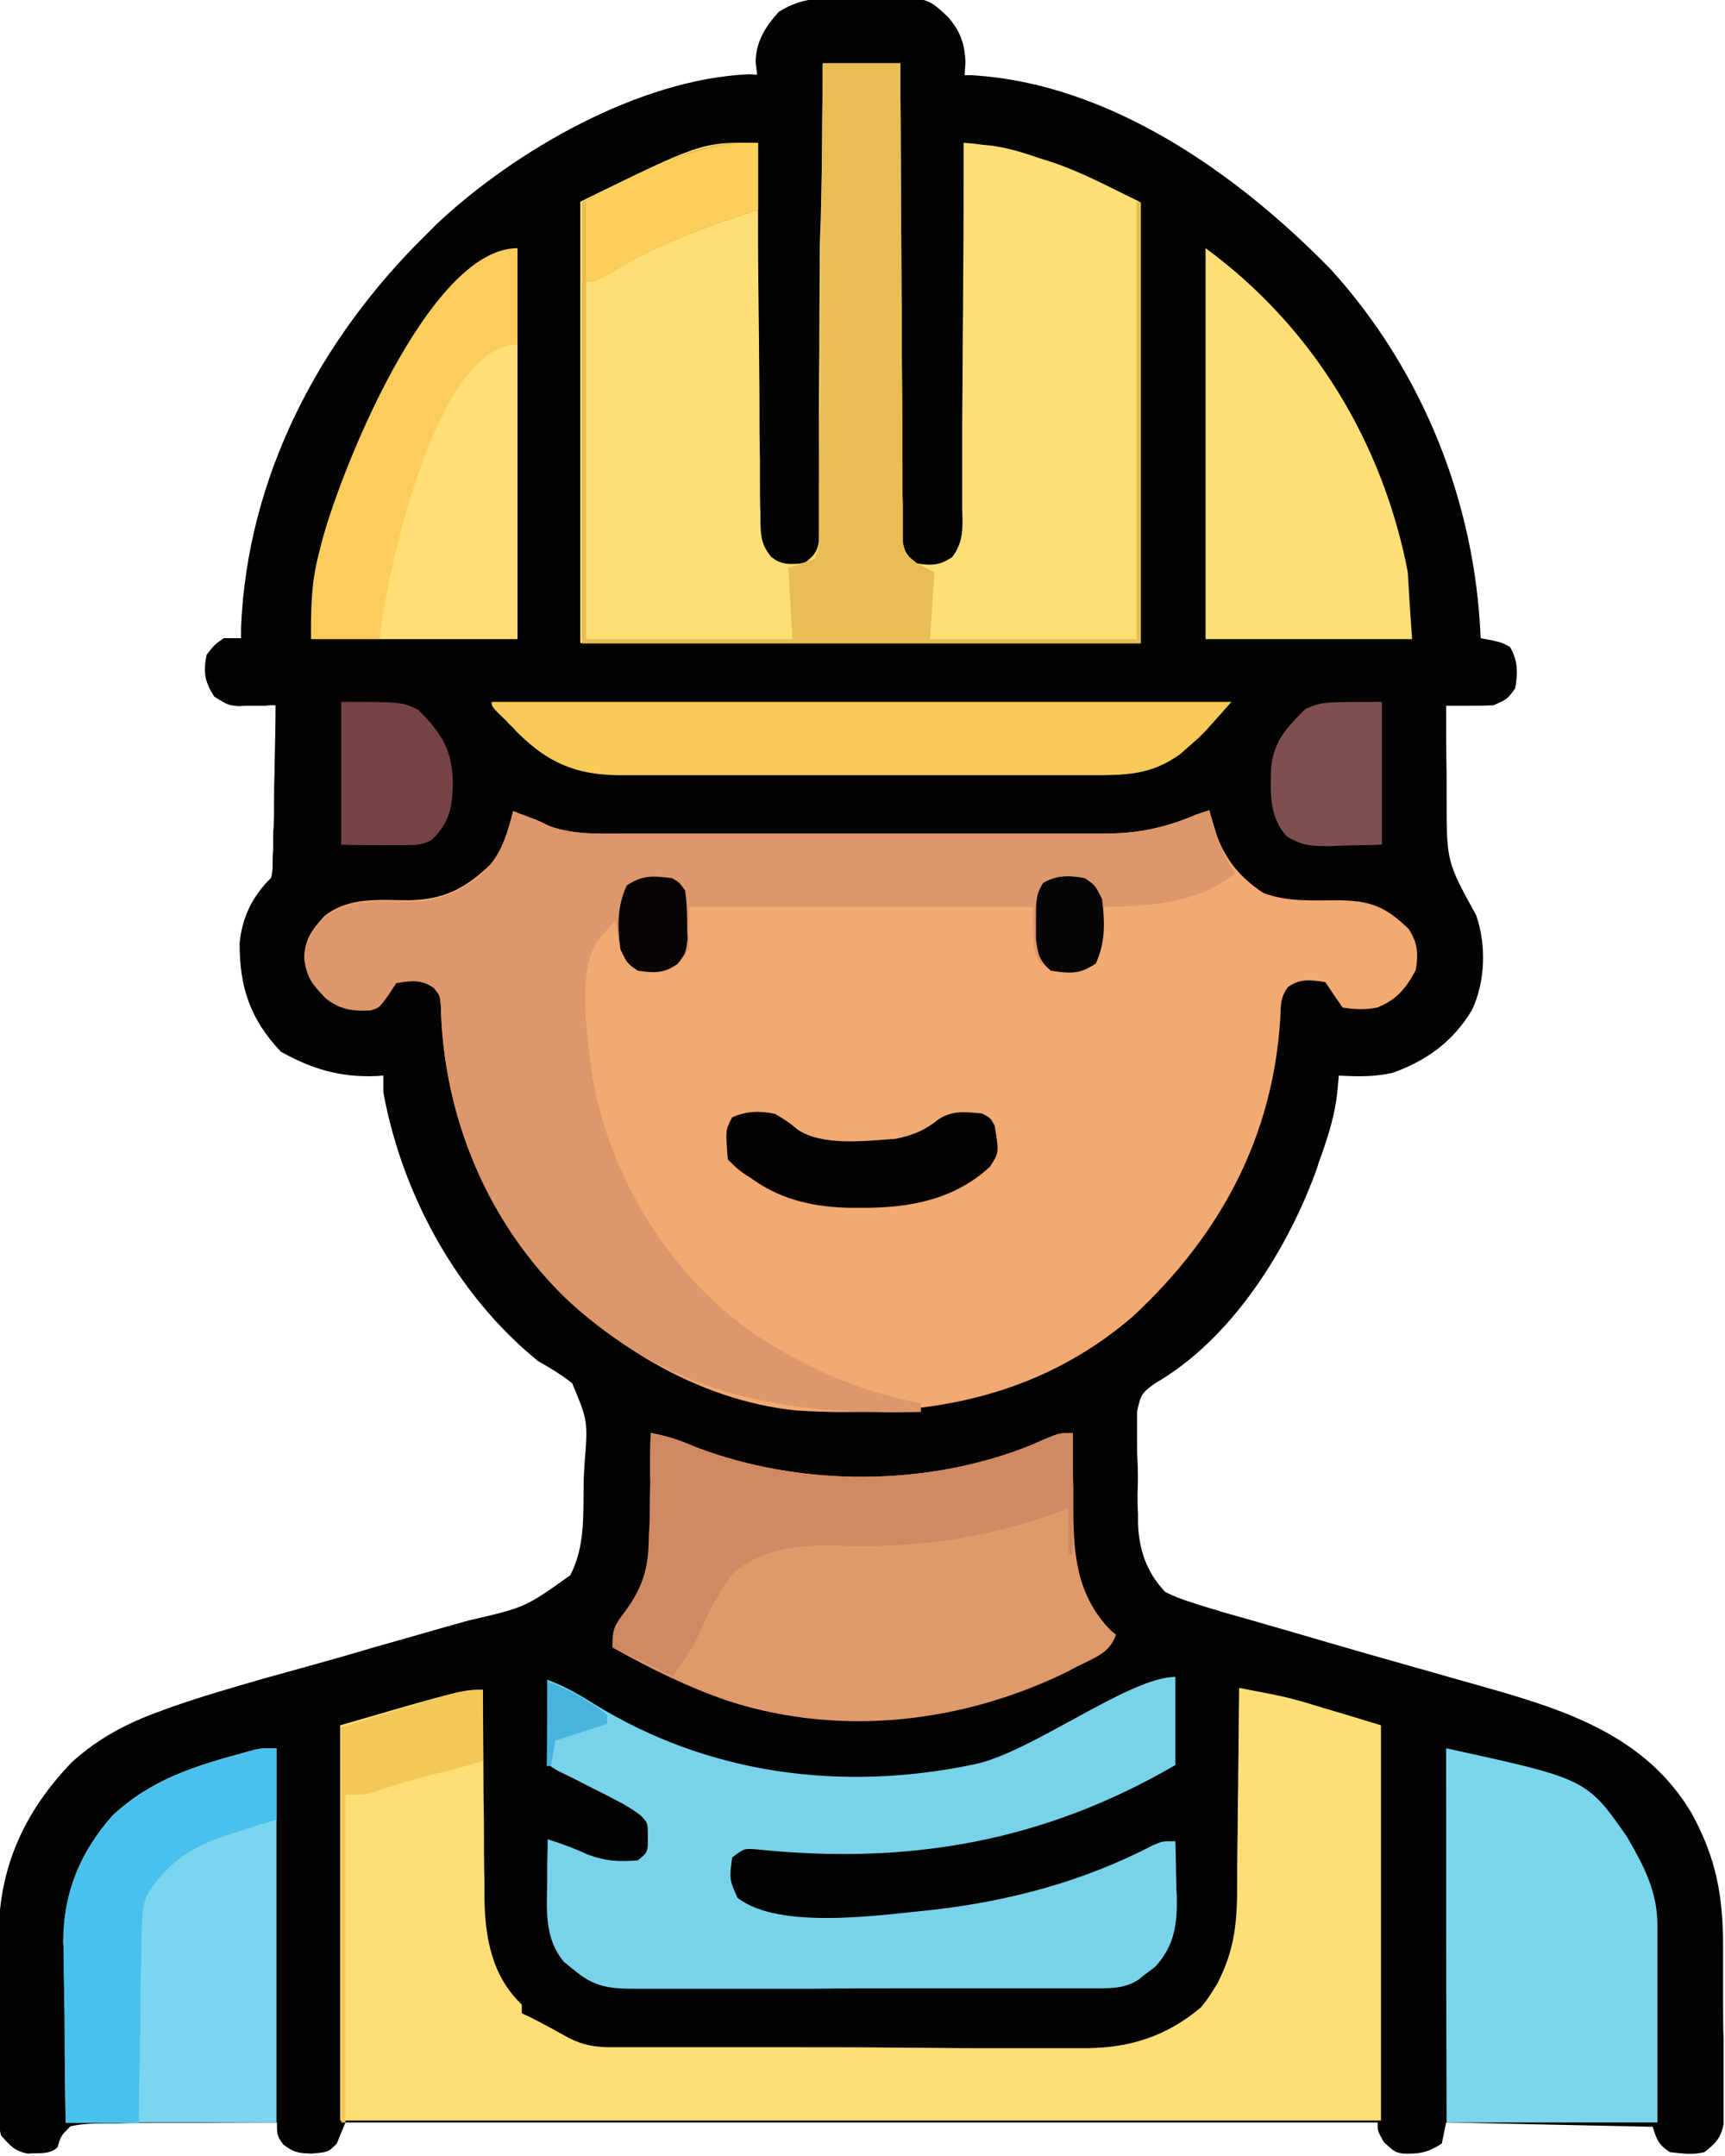 <svg enable-background="new 0 0 36 45" viewBox="0 0 36 45" xmlns="http://www.w3.org/2000/svg"><path d="m17.97-.04c.11 0 .23 0 .34-.01 1.04 0 1.04 0 1.46.39.27.3.36.56.38.96-.01.09-.01.18-.02.27h.15c2.9.17 5.57 2.08 7.5 4.06 1.92 2.12 3.01 4.87 3.12 7.69.07.01.14.03.21.04.23.05.23.05.4.14.17.28.17.56.11.87-.16.22-.16.22-.45.35-.17.01-.34.01-.51.01-.09 0-.18 0-.27 0-.1 0-.1 0-.21 0 0 .48 0 .97.01 1.45v.49c0 1.31 0 1.31.62 2.44.21.62.19 1.37-.09 1.97-.39.65-.93 1.05-1.65 1.31-.38.09-.74.08-1.13.06-.01.11-.02.22-.03.34-.05.47-.18.89-.34 1.34-.03.08-.06.16-.08.24-.6 1.68-1.77 3.57-3.38 4.5-.28.2-.3.23-.38.59v.39.21c0 .15 0 .29.01.44.01.22.01.45 0 .67 0 .14 0 .29.01.43v.2c.02.55.18 1.02.57 1.43.3.15.62.24.94.34.07.02.15.04.23.07.25.07.49.14.74.21.17.05.34.1.52.15.82.24 1.64.48 2.46.71.27.08.54.15.81.23.34.1.68.19 1.02.29 1.7.48 3.32 1.03 4.26 2.61.52.95.66 1.73.66 2.8v.34.7c0 .3 0 .6.01.9v.86.33.3.27c-.06.29-.17.4-.4.58-.26.06-.44.03-.72 0-.24-.16-.27-.25-.36-.53-1.42-.03-2.84-.06-4.31-.09-.03.14-.06.29-.09.44-.29.19-.47.22-.81.21-.17-.03-.17-.03-.4-.24-.13-.23-.13-.23-.13-.41-7.11 0-14.22 0-21.54 0-.06.14-.12.29-.18.44-.18.18-.18.18-.53.21-.28-.01-.36-.02-.59-.19-.13-.19-.13-.19-.13-.46-.61 0-1.22.01-1.83.01-.21 0-.41 0-.62 0-.3 0-.59 0-.89.01-.09 0-.19 0-.28 0-.24 0-.46.01-.69.06-.2.2-.2.2-.27.44-.17.16-.4.11-.62.13-.28-.05-.38-.18-.56-.38-.05-.23-.05-.23-.05-.49 0-.1 0-.2 0-.3 0-.11 0-.21 0-.32s0-.22 0-.33c0-.23 0-.47 0-.7 0-.24 0-.47 0-.71 0-.34 0-.69 0-1.03 0-.1 0-.21 0-.32.02-1.42.54-2.56 1.53-3.59.55-.5 1.16-.82 1.86-1.07.06-.02.12-.05.19-.07.65-.23 1.31-.42 1.97-.61.22-.06.43-.12.65-.18.54-.15 1.08-.3 1.61-.46.46-.13.92-.26 1.37-.39.21-.06.42-.12.64-.18 1.17-.27 1.17-.27 2.11-.94.31-.6.27-1.23.28-1.89 0-.15.01-.3.02-.45.07-.88.07-.88-.26-1.67-.23-.18-.46-.32-.71-.46-1.71-1.39-2.84-3.49-3.23-5.61 0-.12 0-.23 0-.35-.05 0-.11.01-.16.01-.74.03-1.34-.15-1.98-.51-.64-.68-.86-1.34-.86-2.26.05-.54.27-.99.66-1.37.03-.16.03-.16.03-.35 0-.07 0-.14.01-.22 0-.12 0-.12 0-.24 0-.08 0-.16.01-.24.01-.25.01-.51.01-.76 0-.17.01-.34.01-.52.01-.42.02-.85.02-1.27-.07 0-.14 0-.21.01-.09 0-.18 0-.27 0s-.18 0-.27.01c-.24-.02-.24-.02-.53-.2-.2-.32-.23-.5-.16-.87.16-.21.16-.21.36-.35h.36c0-.07 0-.15 0-.22.13-3.14 1.62-6 3.86-8.2l.23-.23c1.62-1.52 4.21-3.02 6.51-3.12.06 0 .11.01.17.01-.01-.09-.02-.17-.03-.26 0-.42.2-.74.48-1.05.55-.36 1.09-.29 1.72-.29z" fill="#020201"/><path d="m10.71 16.93c.06.02.12.05.18.07.09.03.18.07.27.1.1.04.2.09.3.14.52.19 1.05.16 1.59.16h.35.96.8 1.89 1.94 1.67 1 1.11.33c.69-.01 1.24-.13 1.87-.4.09-.03.18-.06.27-.09.01.06.02.11.04.17.18.69.48 1.16 1.09 1.56.51.19 1.02.15 1.56.15.68.01.98.13 1.47.6.19.31.2.49.15.85-.2.38-.4.63-.81.79-.27.05-.43.04-.72 0-.12-.17-.24-.35-.36-.53-.31-.05-.52-.08-.78.1-.16.22-.15.37-.16.64-.15 2.48-1.24 4.53-3.08 6.24-2.03 1.74-4.4 2.12-7.02 1.96-2.08-.21-4.06-1.44-5.39-2.98-1.28-1.58-1.99-3.47-2.03-5.49-.02-.22-.02-.22-.15-.38-.26-.18-.47-.15-.78-.1-.06.09-.11.17-.17.26-.19.26-.19.26-.37.31-.38.02-.64-.02-.93-.25-.28-.29-.4-.43-.45-.83.01-.38.17-.58.42-.86.52-.41 1.15-.33 1.78-.33.73-.02 1.16-.25 1.68-.74.26-.32.37-.69.48-1.12z" fill="#f2a972"/><path d="m17.17 1.32h1.62v.38c.01 1.19.01 2.39.02 3.58 0 .61.01 1.23.01 1.84 0 .59.01 1.18.01 1.78v.68c0 .32 0 .63.01.95v.29.26.23c.04.24.11.31.3.45.31.05.47.04.73-.13.25-.33.22-.63.21-1.04 0-.12 0-.12 0-.25 0-.27 0-.54 0-.81 0-.19 0-.38 0-.56 0-.5.01-.99.01-1.49 0-.51.01-1.01.01-1.52.01-.99.01-1.98.01-2.98.13.01.25.02.38.04.11.01.11.01.21.02.35.05.67.15.99.26.09.03.09.03.19.06.68.22 1.24.53 1.9.85v9.21c-3.85 0-7.7 0-11.67 0 0-3.04 0-6.08 0-9.21 2.53-1.24 2.53-1.24 3.68-1.23v.32c0 .99.01 1.97.02 2.96 0 .51.01 1.01.01 1.52 0 .49 0 .98.01 1.47v.56c0 .26 0 .52.01.78v.23c.01.43.01.43.22.8.26.17.42.17.73.13.19-.14.26-.22.3-.45 0-.11 0-.11 0-.23 0-.09 0-.17 0-.26s0-.19 0-.29 0-.2 0-.3c0-.33 0-.66 0-.99 0-.23 0-.46 0-.68 0-.54.01-1.08.01-1.62 0-.61.01-1.23.01-1.84.05-1.25.05-2.51.06-3.77z" fill="#fedf76"/><path d="m10.08 35.27v.19c0 .6.01 1.21.01 1.81 0 .31.01.62.01.93 0 .36 0 .72.01 1.07v.33c.01.83.15 1.64.78 2.24v.18c.08.04.08.04.15.07.28.14.55.29.82.44.31.16.56.2.91.2h.28.31.33 1.07.37 1.54c.73 0 1.47 0 2.2.01.52 0 1.03.01 1.55.01h.93 1.04.3c.91-.01 1.67-.26 2.37-.85.13-.16.13-.16.24-.33.03-.05.07-.11.1-.16.38-.73.42-1.32.42-2.13 0-.12 0-.23 0-.35 0-.31.01-.61.01-.92s.01-.63.01-.94c.01-.61.01-1.22.02-1.84.94.18.94.18 1.37.3.08.02.15.05.23.07s.15.05.23.07.16.05.24.07c.3.09.59.18.89.27v8.25c-7.17 0-14.34 0-21.72 0 0-2.72 0-5.44 0-8.25 2.55-.74 2.55-.74 2.98-.74z" fill="#fddf76"/><path d="m10.71 16.93c.06.02.12.05.18.07.09.03.18.07.27.1.1.04.2.09.3.14.52.19 1.05.16 1.59.16h.35.96.8 1.89 1.94 1.67 1 1.11.33c.69-.01 1.24-.13 1.87-.4.09-.03.18-.06.27-.09.02.09.02.09.05.18.12.41.23.78.49 1.14-.82.64-1.78.68-2.78.7 0 .06.01.12.01.18.02.37.02.63-.15.97-.27.2-.44.23-.77.21-.17-.04-.17-.04-.4-.21-.13-.27-.13-.27-.13-1.15-2.37 0-4.74 0-7.18 0v.88c-.19.27-.19.27-.45.44-.32.05-.32.05-.63 0-.36-.31-.41-.6-.45-1.05-.07.08-.14.17-.22.25-.04.05-.08.09-.12.14-.49.61-.25 2-.17 2.74.32 2.09 1.53 4.15 3.27 5.42 1.1.76 2.29 1.29 3.61 1.54v.18c-2.87.07-5.17-.33-7.34-2.3-1.71-1.62-2.63-3.86-2.68-6.17-.02-.22-.02-.22-.15-.38-.26-.18-.47-.15-.78-.1-.06.09-.11.17-.17.26-.19.26-.19.26-.37.31-.38.02-.64-.02-.93-.25-.28-.29-.4-.43-.45-.83.01-.38.17-.58.42-.86.52-.41 1.15-.33 1.78-.33.73-.02 1.16-.25 1.68-.74.26-.35.37-.72.48-1.15z" fill="#de976a"/><path d="m24.53 35v1.84c-2.75 1.6-5.56 2.09-8.74 1.76-.26-.02-.26-.02-.51.17-.06.45-.06.45.11.84.88.69 3.05.35 4.1.25 1.62-.19 3.14-.6 4.58-1.35.19-.08.19-.08.46-.08.01.29.01.59.02.88 0 .08 0 .17.01.25.01.59-.04 1.04-.45 1.49-.05.04-.11.08-.16.12s-.11.08-.16.13c-.28.19-.53.2-.86.2-.09 0-.18 0-.28 0s-.2 0-.3 0c-.11 0-.21 0-.32 0-.35 0-.7 0-1.05 0-.12 0-.24 0-.36 0-.56 0-1.13 0-1.69 0-.65 0-1.3 0-1.95.01-.5 0-1.01 0-1.51 0-.3 0-.6 0-.9 0-.34 0-.67 0-1.01 0-.1 0-.2 0-.3 0-.55 0-.87-.04-1.29-.4-.07-.05-.13-.11-.2-.16-.41-.49-.36-1.07-.35-1.67 0-.09 0-.17 0-.26 0-.21.01-.42.01-.63.29.09.56.19.84.32.39.14.63.15 1.04.12.21-.17.21-.17.21-.48 0-.3 0-.3-.14-.45-.18-.14-.35-.24-.55-.34-.08-.04-.15-.08-.23-.12s-.16-.08-.24-.12c-.16-.08-.31-.16-.47-.24-.07-.03-.14-.07-.21-.1-.16-.09-.16-.09-.25-.17-.01-.13-.01-.26-.01-.39 0-.08 0-.16 0-.24s0-.17 0-.25 0-.17 0-.25c0-.21 0-.41 0-.62.36.13.65.3.97.5 2.39 1.48 5.17 1.84 7.92 1.27 1.19-.23 3.25-1.83 4.22-1.83z" fill="#78d3ea"/><path d="m13.58 29.91c.34.06.61.15.93.29 2.19.84 4.86.84 7.04-.05.1-.05.21-.09.32-.14.25-.1.25-.1.52-.1v.25c0 .31 0 .62.01.93v.4c0 .94.07 1.8.77 2.53l.12.1c-.13.38-.43.47-.78.65-.07.03-.14.07-.21.11-2.19 1.08-4.74 1.38-7.08.63-.86-.29-1.64-.68-2.43-1.12 0-.38.04-.45.26-.74.37-.5.49-.9.5-1.52 0-.06 0-.13.01-.19.01-.2.01-.4.01-.61 0-.14.01-.27.01-.41-.02-.33-.01-.67 0-1.01z" fill="#e0996b"/><path d="m15.82 4.39v.26c0 .82.01 1.64.02 2.46 0 .42.01.84.01 1.27 0 .41 0 .81.01 1.22v.47c0 .22 0 .44.01.65v.2c.01.3.03.46.22.7.15.11.31.22.46.32v1.4c-1.42 0-2.84 0-4.31 0 0-2.46 0-4.92 0-7.46 2.7-1.49 2.7-1.49 3.58-1.49z" fill="#fedf76"/><path d="m5.77 36.49v7.81c-1.45 0-2.9 0-4.4 0-.01-.63-.02-1.26-.02-1.9 0-.21 0-.43-.01-.64 0-.31-.01-.62-.01-.93 0-.09 0-.19-.01-.29 0-1.02.34-1.87 1.03-2.65.82-.76 1.71-1.03 2.78-1.32.28-.08.28-.08.64-.08z" fill="#79d6ee"/><path d="m30.18 36.49c2.93.64 2.93.64 3.77 1.84.36.62.64 1.15.64 1.86v.28.3.31.97.65 1.6c-1.45 0-2.9 0-4.4 0-.01-2.57-.01-5.15-.01-7.81z" fill="#79d6ed"/><path d="m17.17 1.32h1.62v.38c.01 1.19.01 2.39.02 3.58 0 .61.01 1.23.01 1.84 0 .59.01 1.18.01 1.78v.68c0 .32 0 .63.01.95v.29.26.23c.04.24.11.31.3.45l.36.18c-.03.46-.06.93-.09 1.4h4.31c0-3.01 0-6.02 0-9.12h.09v9.21c-3.85 0-7.7 0-11.67 0 0-3.04 0-6.08 0-9.21 2.51-1.23 2.51-1.23 3.68-1.23v1.4c-.11.03-.21.07-.32.1-.95.31-1.84.66-2.7 1.17-.38.22-.38.22-.57.22v7.46h4.31c-.03-.49-.06-.98-.09-1.49l.54-.18c.11-.21.1-.35.1-.58 0-.13 0-.13 0-.26 0-.09 0-.19 0-.29s0-.2 0-.3c0-.33.01-.66.01-.99 0-.23 0-.46.01-.68 0-.54.01-1.08.01-1.62 0-.61.01-1.23.01-1.84.02-1.27.03-2.53.04-3.79z" fill="#e8be54"/><path d="m10.8 5.18v8.16c-1.42 0-2.84 0-4.31 0 0-.63 0-1.13.15-1.73.02-.07.03-.13.05-.2.35-1.43 2.24-6.23 4.11-6.23z" fill="#fccd5a"/><path d="m25.16 5.18c2.25 1.65 3.7 4.07 4.22 6.76.04.69.04.69.09 1.4-1.42 0-2.84 0-4.31 0 0-2.7 0-5.39 0-8.16z" fill="#fddf76"/><path d="m10.26 14.65h15.44c-.62.7-.62.7-.9.94-.06.05-.11.1-.17.15-.61.44-1.13.44-1.87.44-.11 0-.23 0-.35 0-.31 0-.63 0-.94 0-.26 0-.52 0-.78 0-.62 0-1.24 0-1.85 0-.64 0-1.27 0-1.91 0-.55 0-1.09 0-1.64 0-.33 0-.65 0-.98 0-.36 0-.73 0-1.09 0-.16 0-.16 0-.32 0-.88-.01-1.46-.26-2.08-.87-.04-.04-.08-.08-.12-.13-.07-.06-.07-.06-.13-.13-.31-.3-.31-.3-.31-.4z" fill="#f8ca58"/><path d="m13.58 29.91c.34.06.61.15.93.29 2.19.84 4.86.84 7.04-.05.1-.05.21-.09.32-.14.25-.1.25-.1.52-.1v2.54c-.03 0-.06 0-.09 0 0-.32 0-.64 0-.97-.1.03-.19.07-.29.11-1.52.53-2.92.73-4.54.67-.78-.02-1.59.05-2.19.6-.33.43-.55.93-.78 1.42-.13.25-.3.47-.46.71-.41-.2-.83-.41-1.26-.61 0-.38.04-.45.26-.74.37-.5.49-.9.5-1.52 0-.06 0-.13.01-.19.01-.2.01-.4.01-.61 0-.14.01-.27.01-.41-.01-.32 0-.66.01-1z" fill="#d08962"/><path d="m5.77 36.49v1.49c-.11.03-.22.07-.33.1-.15.05-.29.09-.44.14-.07.02-.15.04-.22.07-.76.24-1.29.58-1.71 1.26-.1.23-.1.4-.11.65 0 .09 0 .18-.01.28v.3c0 .1 0 .2-.01.31-.01.32-.01.64-.01.97 0 .22-.01.44-.01.65-.01.53-.02 1.07-.02 1.6-.5 0-1.01 0-1.53 0-.01-.63-.02-1.26-.02-1.9 0-.21 0-.43-.01-.64 0-.31-.01-.62-.01-.93 0-.09 0-.19-.01-.29 0-1.02.34-1.87 1.03-2.65.82-.76 1.71-1.03 2.78-1.32.28-.09.28-.09.64-.09z" fill="#4ac1ec"/><path d="m10.8 7.19v6.14c-.95 0-1.9 0-2.87 0 .07-1.01 1.11-6.14 2.87-6.14z" fill="#ffdf76"/><path d="m16.18 23.25c.17.1.32.2.47.33.53.35 1.42.23 2.04.19.35-.07.62-.18.9-.41.3-.19.55-.15.9-.12.18.09.18.09.27.26.09.56.09.56-.1.85-.74.69-1.67.86-2.65.86-.08 0-.16 0-.24 0-.73-.01-1.43-.15-2.04-.58-.1-.07-.1-.07-.2-.13-.16-.12-.16-.12-.34-.3-.05-.61-.05-.61.09-.88.3-.13.58-.14.9-.07z" fill="#040302"/><path d="m28.84 14.65v2.98c-.27.01-.54.01-.82.02-.08 0-.17.01-.26.01-.37 0-.57 0-.9-.2-.38-.4-.35-.94-.33-1.46.06-.54.33-.82.71-1.2.34-.15.34-.15 1.6-.15z" fill="#7f4f4f"/><path d="m7.12 14.65c1.26 0 1.26 0 1.6.16.51.5.73.86.73 1.58-.01.49-.09.81-.45 1.15-.21.1-.34.1-.57.1-.1 0-.1 0-.21 0-.13 0-.13 0-.26 0-.28 0-.56 0-.84-.01 0-.98 0-1.97 0-2.98z" fill="#754343"/><path d="m15.82 2.98v1.4c-.11.03-.21.07-.32.1-.95.31-1.84.66-2.7 1.17-.38.22-.38.22-.57.22 0-.55 0-1.1 0-1.67 1.1-.61 2.3-1.22 3.59-1.22z" fill="#fdce5a"/><path d="m10.08 35.27v1.49c-.16.04-.16.04-.32.09-.14.04-.29.08-.43.12-.08.01-.15.03-.23.05-.46.12-.91.25-1.36.4-.17.04-.17.04-.53.04v6.84c-.03 0-.06 0-.09 0 0-2.72 0-5.44 0-8.25 2.53-.78 2.53-.78 2.96-.78z" fill="#f3c859"/><path d="m22.64 18.33c.22.15.22.15.36.44.06.48.07.9-.13 1.34-.34.23-.53.21-.94.15-.24-.21-.27-.34-.31-.66 0-.12 0-.23 0-.35 0-.06 0-.12 0-.18 0-.25.01-.43.15-.64.28-.17.57-.16.87-.1z" fill="#070503"/><path d="m14.03 18.33c.15.09.15.09.27.26.03.23.04.43.04.65 0 .12 0 .23.01.35-.04.31-.04.31-.21.53-.29.2-.48.19-.83.14-.22-.15-.22-.15-.36-.44-.07-.48-.07-.9.13-1.34.34-.22.54-.2.95-.15z" fill="#070403"/><path d="m11.42 35.09c.34.13.58.25.88.44.07.05.14.09.21.14.05.04.11.08.16.13v.18c-.36.12-.71.23-1.08.35-.03.17-.06.35-.09.53-.03 0-.06 0-.09 0 .01-.59.01-1.17.01-1.77z" fill="#47b5dd"/></svg>